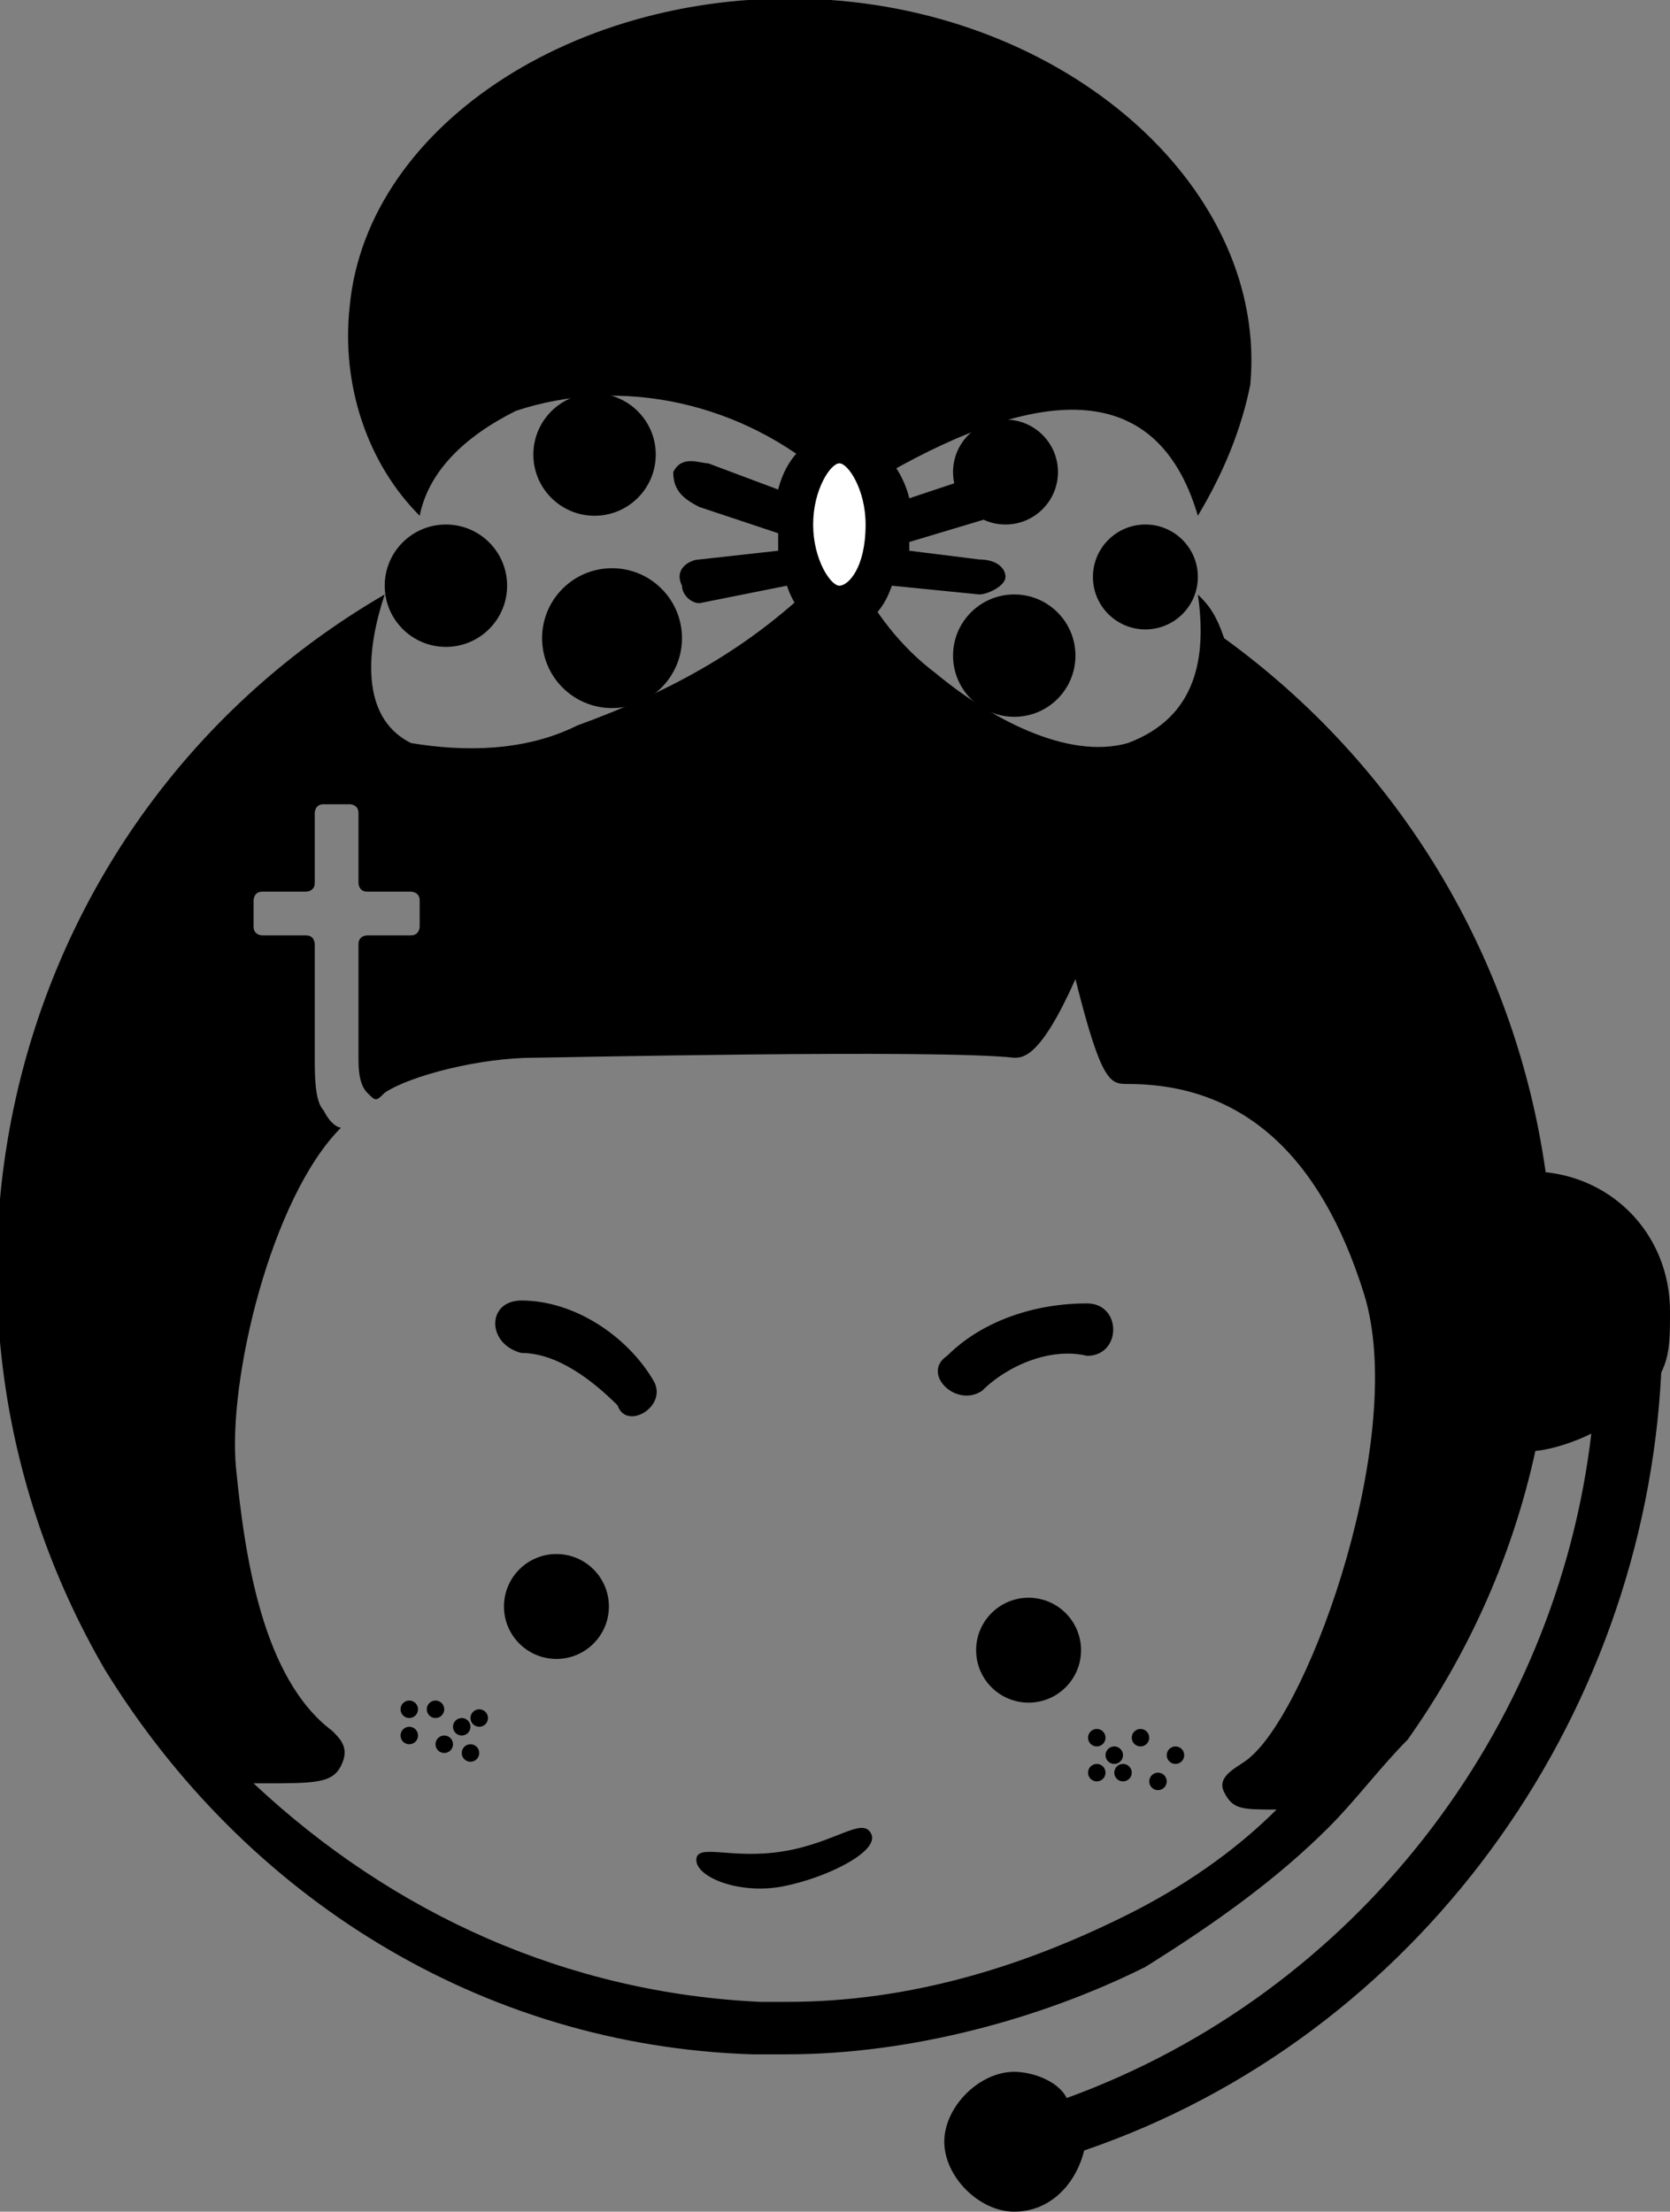 <?xml version="1.0" encoding="utf-8"?>
<!-- Generator: Adobe Illustrator 21.1.0, SVG Export Plug-In . SVG Version: 6.00 Build 0)  -->
<svg version="1.1" id="圖層_1" xmlns="http://www.w3.org/2000/svg" xmlns:xlink="http://www.w3.org/1999/xlink" x="0px" y="0px"
	 viewBox="0 0 19.1 25.3" style="enable-background:new 0 0 19.1 25.3;" xml:space="preserve">
<rect x="0" y="0" width="19.1" height="25.3" fill="#808080" stroke="none"/>
<style type="text/css">
	.st0{fill:none;}
	.st1{fill:#FFFFFF;}
</style>
<g id="taogo_mweb_taomei" transform="translate(-1196 -1122)">
	<g id="组_388" transform="translate(1201.664 1136.877)">
		<circle id="椭圆_9" cx="0.7" cy="3.5" r="0.6"/>
		<circle id="椭圆_10" cx="6.1" cy="4" r="0.6"/>
		<g id="组_386" transform="translate(5.068 .033)">
			<path id="路径_178" d="M1.7,0C1.1,0,0.5,0.2,0.1,0.6C-0.2,0.8,0.2,1.2,0.5,1c0.3-0.3,0.8-0.5,1.2-0.4C2.1,0.6,2.1,0,1.7,0
				L1.7,0z"/>
		</g>
		<g id="组_387">
			<path id="路径_179" d="M1.8,0.9C1.5,0.4,0.9,0,0.3,0c-0.4,0-0.4,0.5,0,0.6c0.4,0,0.8,0.3,1.1,0.6C1.5,1.5,2,1.2,1.8,0.9
				L1.8,0.9z"/>
		</g>
		<path id="路径_180" d="M2.3,6.4c0-0.2,0.4,0,1-0.1s0.9-0.4,1-0.2s-0.5,0.5-1,0.6S2.3,6.6,2.3,6.4z"/>
	</g>
	<g id="组_389" transform="translate(1200.581 1141.453)">
		<circle id="椭圆_11" cx="0.4" cy="0.1" r="0.1"/>
		<circle id="椭圆_12" cx="0.1" cy="0.4" r="0.1"/>
		<circle id="椭圆_13" cx="0.5" cy="0.5" r="0.1"/>
		<circle id="椭圆_14" cx="0.1" cy="0.1" r="0.1"/>
		<circle id="椭圆_15" cx="0.7" cy="0.3" r="0.1"/>
		<circle id="椭圆_16" cx="0.8" cy="0.6" r="0.1"/>
		<circle id="椭圆_17" cx="0.9" cy="0.2" r="0.1"/>
	</g>
	<g id="组_390" transform="translate(1208.444 1141.778)">
		<circle id="椭圆_18" cx="0.6" cy="0.1" r="0.1"/>
		<circle id="椭圆_19" cx="0.8" cy="0.6" r="0.1"/>
		<circle id="椭圆_20" cx="0.4" cy="0.5" r="0.1"/>
		<circle id="椭圆_21" cx="1" cy="0.3" r="0.1"/>
		<circle id="椭圆_22" cx="0.3" cy="0.3" r="0.1"/>
		<circle id="椭圆_23" cx="0.1" cy="0.5" r="0.1"/>
		<circle id="椭圆_24" cx="0.1" cy="0.1" r="0.1"/>
	</g>
	<circle id="椭圆_25" cx="1202.8" cy="1127.2" r="0.7"/>
	<circle id="椭圆_26" cx="1209.1" cy="1128.6" r="0.6"/>
	<circle id="椭圆_27" cx="1207.5" cy="1127.4" r="0.6"/>
	<circle id="椭圆_28" cx="1201.1" cy="1128.7" r="0.7"/>
	<circle id="椭圆_29" cx="1207.6" cy="1129.5" r="0.7"/>
	<circle id="椭圆_30" cx="1203" cy="1129.3" r="0.8"/>
	<path id="路径_186" d="M1209.1,1144.3c-1.2,0.7-2.6,1-4,1C1206.5,1145.4,1207.9,1145,1209.1,1144.3z"/>
	<path id="路径_187" class="st0" d="M1209,1134.4c-0.2,0-0.3,0-0.6-1.2c-0.3,1-0.5,0.9-0.7,0.9c-1-0.1-5.3,0-5.5,0
		c-0.7,0-1.3,0.1-1.9,0.4c0.1,0,0.2,0.1,0.3,0.1h0.1v0.2h-0.1c-0.2,0-0.4,0-0.5-0.1c-1,0.7-1.2,2.2-1.3,4.4c-0.1,1,0.2,2,1,2.6
		c0.1,0.1,0.2,0.2,0.2,0.4c-0.1,0.3-0.4,0.2-1,0.2h-0.1c1.5,1.6,3.6,2.5,5.8,2.5c0.1,0,0.2,0,0.3,0c1.4,0,2.7-0.4,3.9-1
		c0.6-0.4,1.1-0.8,1.7-1.2c-0.4,0-0.6,0-0.6-0.2c-0.1-0.2,0.2-0.3,0.3-0.4c0.6-0.2,1.7-3.2,1.3-5.4
		C1211.5,1135.4,1210.3,1134.4,1209,1134.4L1209,1134.4z"/>
	<path d="M1215.1,1137c0-0.9-0.7-1.6-1.6-1.6v3.2c0.2,0,0.5-0.1,0.7-0.2c-0.4,3.4-2.7,6.4-6,7.6c-0.1-0.2-0.4-0.3-0.6-0.3
		c-0.4,0-0.8,0.4-0.8,0.8s0.4,0.8,0.8,0.8s0.7-0.3,0.8-0.7c3.8-1.3,6.4-4.9,6.6-8.9C1215.1,1137.5,1215.1,1137.3,1215.1,1137z"/>
	<path id="路径_190" class="st0" d="M1209,1134.4c-0.2,0-0.3,0-0.6-1.2c-0.3,1-0.5,0.9-0.7,0.9c-1-0.1-5.3,0-5.5,0
		c-0.6,0-1.2,0.1-1.7,0.4h0.1h0.2c0,0,0.1,0,0.1,0.1l0,0v0.3c0,0,0,0.1-0.1,0.1l0,0h-0.2c-0.2,0-0.4,0-0.6-0.2
		c-0.9,0.8-1,2.2-1.1,4.3c-0.1,1,0.2,2,1,2.6c0.1,0.1,0.2,0.2,0.2,0.4c-0.1,0.3-0.4,0.2-1,0.2h-0.1c1.5,1.6,3.6,2.5,5.8,2.5
		c0.1,0,0.2,0,0.3,0c1.4,0,2.7-0.4,3.9-1c0.6-0.4,1.1-0.8,1.7-1.2c-0.4,0-0.6,0-0.6-0.2c-0.1-0.2,0.2-0.3,0.3-0.4
		c0.6-0.2,1.7-3.2,1.3-5.4C1211.5,1135.4,1210.3,1134.4,1209,1134.4z"/>
	<path id="路径_191" d="M1201.9,1126.7c1.2-0.4,2.6-0.1,3.6,0.8c0.2,0,0.3,0,0.5,0c1.7-1,3.2-1.3,3.7,0.4c0.3-0.5,0.5-1,0.6-1.5
		c0.2-2.2-2-4.2-4.8-4.4c-2.8-0.2-5.3,1.4-5.5,3.5c-0.1,0.9,0.2,1.8,0.8,2.4C1200.9,1127.4,1201.3,1127,1201.9,1126.7z"/>
	<path id="路径_192" d="M1209.7,1128.8c0.1,0.7,0,1.4-0.8,1.7c-0.7,0.2-1.6-0.3-2.2-0.8c-0.4-0.3-0.7-0.7-0.9-1.1
		c-0.1,0-0.3,0-0.4,0c-0.8,0.8-1.7,1.3-2.8,1.7c-0.6,0.3-1.3,0.3-1.9,0.2c-0.6-0.3-0.5-1.1-0.3-1.7c-4.3,2.5-5.7,8-3.2,12.3
		c1.6,2.6,4.3,4.3,7.4,4.4c0.1,0,0.2,0,0.4,0l0,0c1.4,0,2.9-0.4,4.1-1l0,0c0.8-0.5,1.5-1,2.1-1.6c0.3-0.3,0.6-0.7,0.9-1
		c2.9-4.1,1.9-9.7-2.1-12.6C1209.9,1129,1209.8,1128.9,1209.7,1128.8L1209.7,1128.8z M1210.3,1142.1c-0.1,0.1-0.4,0.2-0.3,0.4
		s0.2,0.2,0.6,0.2c-0.5,0.5-1.1,0.9-1.7,1.2c-1.2,0.6-2.5,1-3.9,1c-0.1,0-0.2,0-0.3,0c-2.2-0.1-4.2-1-5.8-2.5h0.1
		c0.6,0,0.8,0,0.9-0.2c0.1-0.2,0-0.3-0.1-0.4c-0.8-0.6-1-2-1.1-3s0.4-3.1,1.2-3.9c0,0-0.1,0-0.2-0.2c-0.1-0.1-0.1-0.4-0.1-0.6
		c0-0.5,0-1.3,0-1.3s0-0.1-0.1-0.1h-0.5c0,0-0.1,0-0.1-0.1l0,0v-0.3c0,0,0-0.1,0.1-0.1l0,0h0.5c0,0,0.1,0,0.1-0.1v-0.8
		c0,0,0-0.1,0.1-0.1l0,0h0.3c0,0,0.1,0,0.1,0.1l0,0v0.8c0,0,0,0.1,0.1,0.1h0.5c0,0,0.1,0,0.1,0.1l0,0v0.3c0,0,0,0.1-0.1,0.1l0,0
		h-0.5c0,0-0.1,0-0.1,0.1v1.3c0,0.1,0,0.3,0.1,0.4s0.1,0.1,0.2,0c0.3-0.2,1.1-0.4,1.7-0.4c0.2,0,4.6-0.1,5.5,0c0.1,0,0.3,0,0.7-0.9
		c0.3,1.2,0.4,1.2,0.6,1.2c1.3,0,2.2,0.8,2.7,2.4S1211,1141.5,1210.3,1142.1z"/>
</g>
<g>
	<ellipse class="st1" cx="9.6" cy="6.1" rx="0.5" ry="0.9"/>
	<path d="M11.2,6.4l-0.8-0.1V6.2l1-0.3c0.1,0,0.2-0.2,0.2-0.3c0-0.1-0.2-0.2-0.3-0.2l-0.9,0.3C10.3,5.3,10,5,9.7,5
		C9.3,4.9,9,5.2,8.9,5.6L8.1,5.3C8,5.3,7.8,5.2,7.7,5.4c0,0.2,0.1,0.3,0.3,0.4l0.9,0.3l0,0c0,0.1,0,0.1,0,0.2L8,6.4
		c-0.1,0-0.3,0.1-0.2,0.3c0,0.1,0.1,0.2,0.2,0.2l0,0l1-0.2C9.1,7,9.3,7.2,9.6,7.2s0.5-0.2,0.6-0.5l1,0.1l0,0c0.1,0,0.3-0.1,0.3-0.2
		C11.5,6.5,11.4,6.4,11.2,6.4z M9.6,6.7C9.5,6.7,9.3,6.4,9.3,6s0.2-0.7,0.3-0.7S9.9,5.6,9.9,6C9.9,6.5,9.7,6.7,9.6,6.7z"/>
</g>
</svg>
